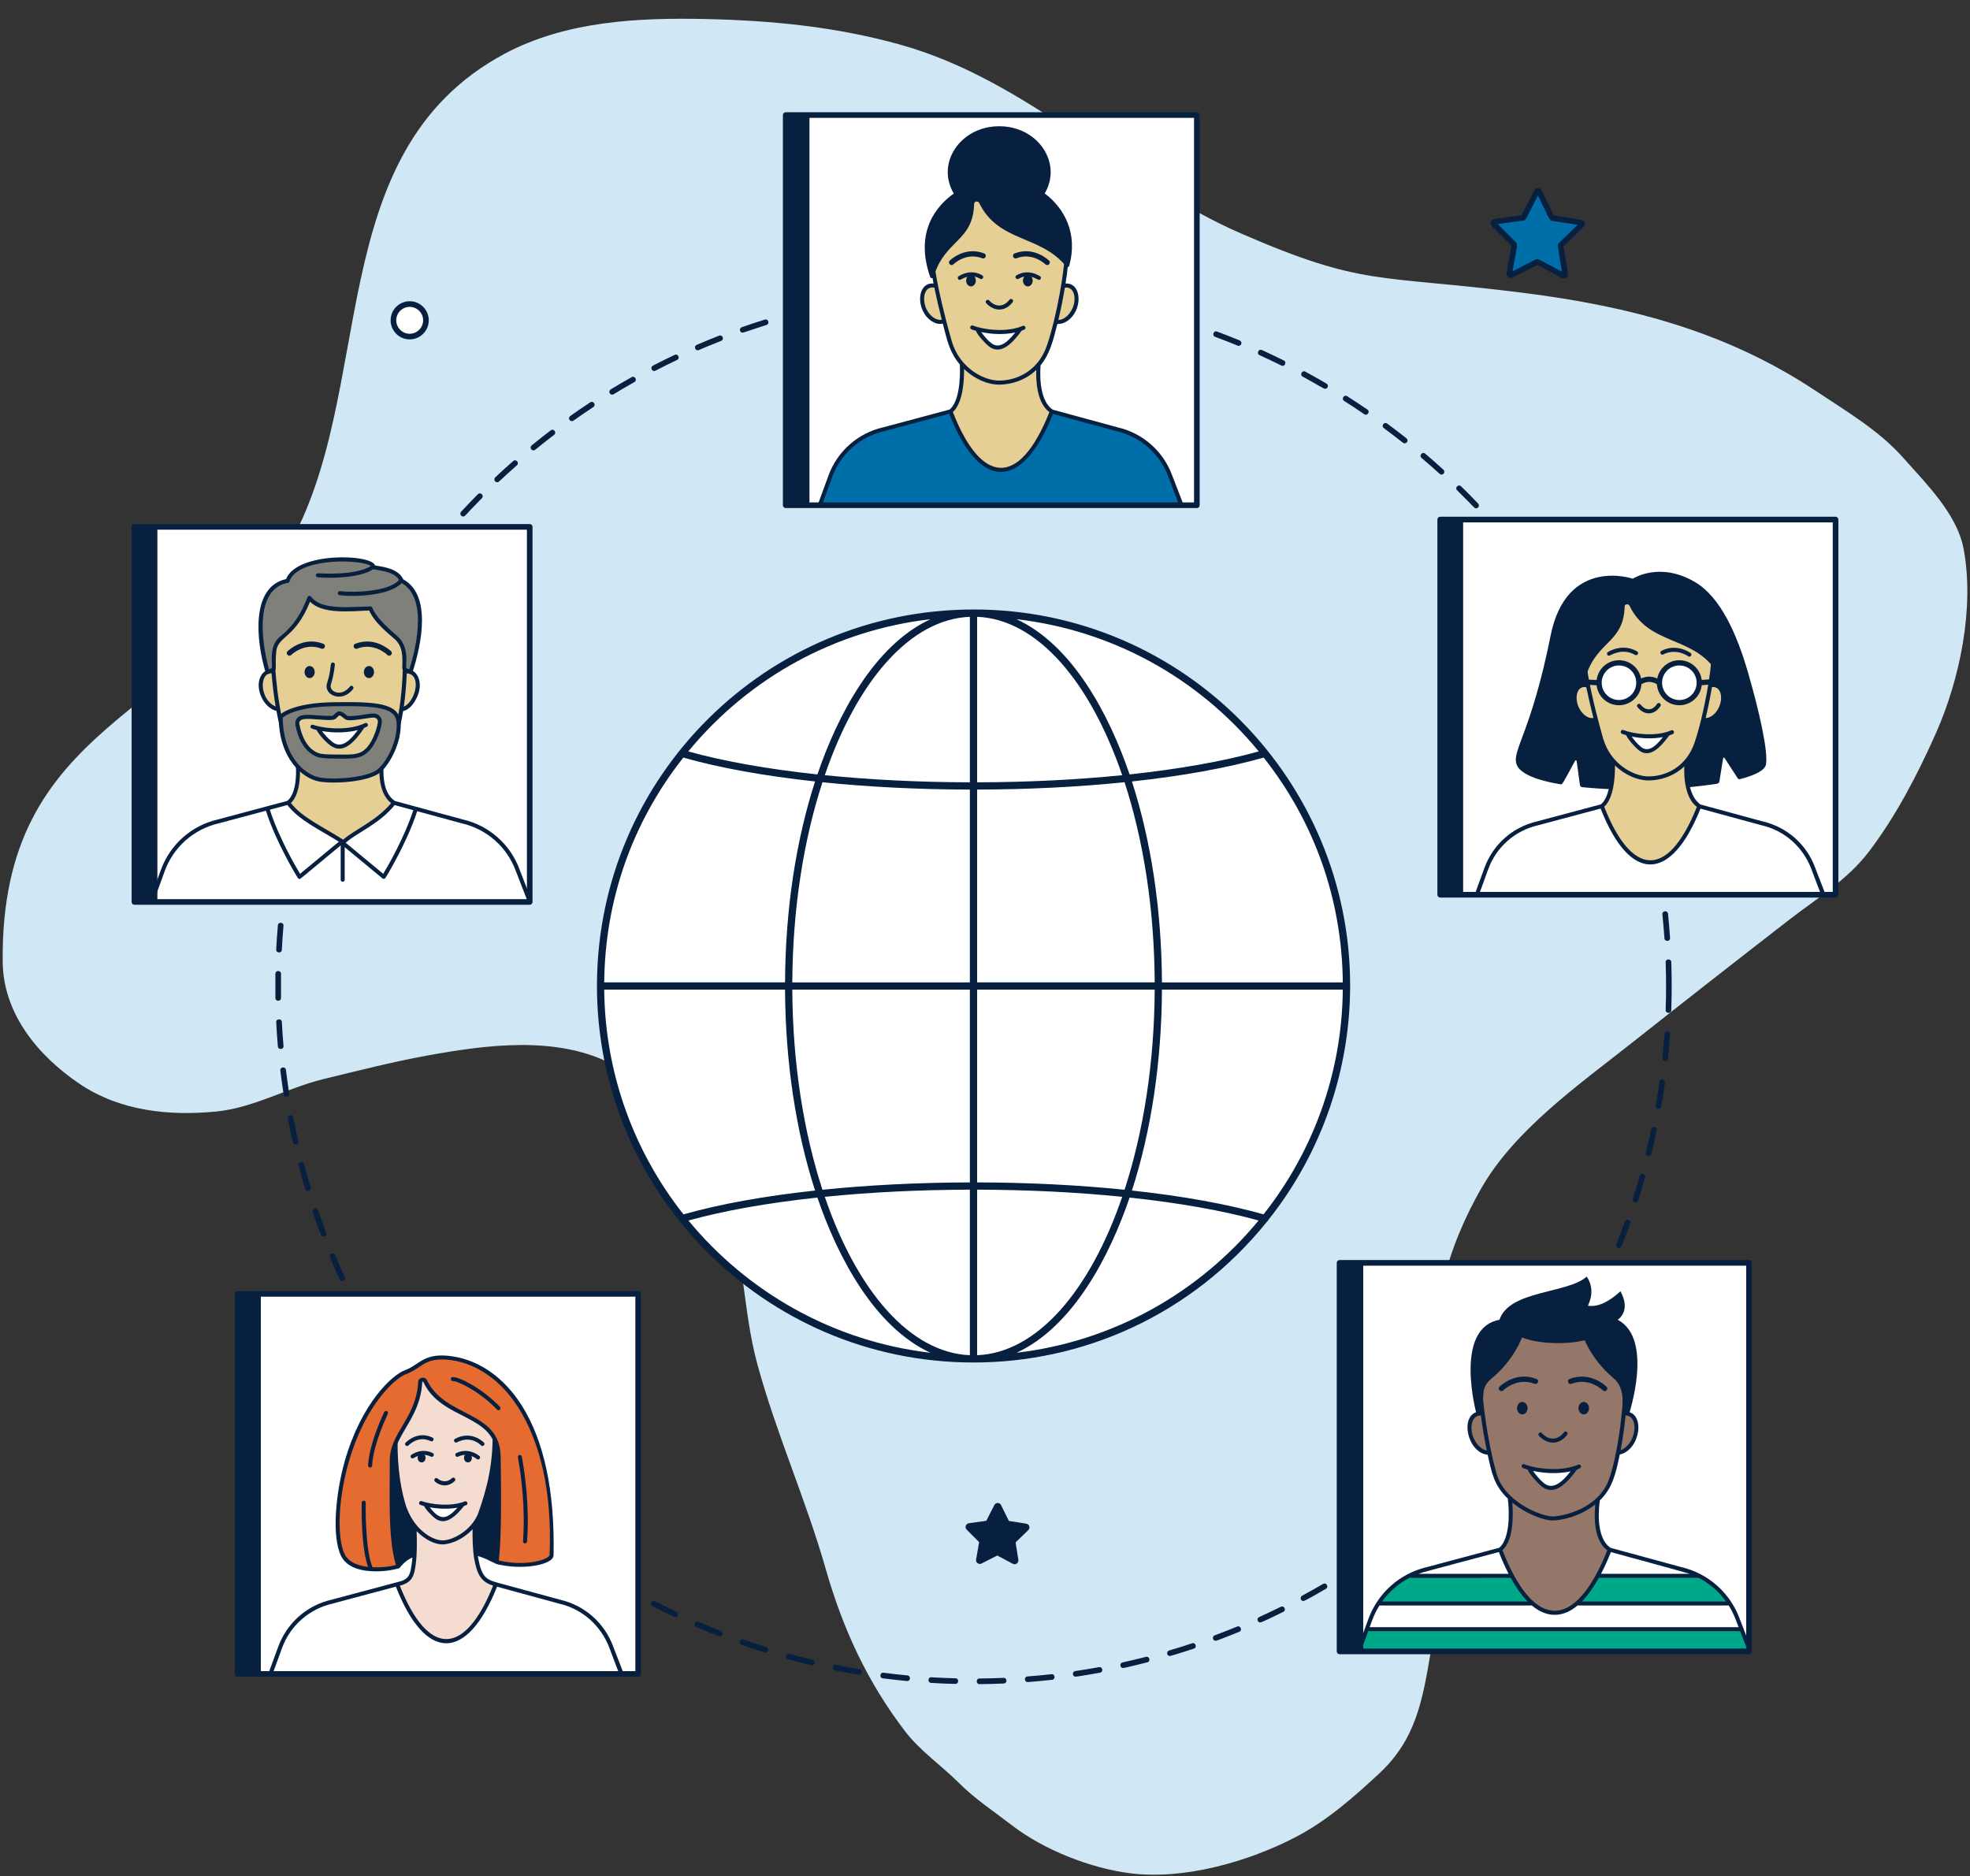 <svg width="568" height="541" viewBox="0 0 568 541" fill="none" xmlns="http://www.w3.org/2000/svg">
<rect x="0" y="0" width="568" height="541" fill="#333333" stroke="none"/>
<g clip-path="url(#clip0_4202_48850)">
<g clip-path="url(#clip1_4202_48850)">
<path d="M203.441 5.487C222.584 5.903 240.869 7.694 259.302 12.8C296.685 23.161 323.342 52.336 357.813 67.322C393.311 82.755 397.086 79.132 439.208 84.447C469.983 88.328 497.916 95.643 523.7 112.834C532.503 118.702 541.731 124.086 548.817 132.081C555.297 139.392 564.257 148.246 566.138 158.158C569.37 175.177 565.079 195.884 558.151 211.472C552.898 223.293 546.667 235.306 538.809 245.634C532.663 253.709 523.733 259.133 515.81 265.265C500.545 277.088 485.34 288.99 470.196 300.968C455.155 312.854 436.616 325.873 426.986 342.828C422.265 351.143 418.3 360.382 416.161 369.725C414.024 379.06 414.766 388.844 414.766 398.353C414.766 424.68 416.944 450.263 412.504 476.445C410.146 490.345 408.22 501.538 397.78 511.283C390.472 518.102 382.63 525.009 373.723 529.662C360.014 536.825 341.538 542.103 326.04 540.2C314.556 538.79 300.994 533.455 291.829 526.39C286.616 522.372 281.197 518.837 276.529 514.168C271.643 509.285 265.264 504.845 261.084 499.397C250.022 484.985 242.976 469.583 238.036 452.292C232.335 432.341 223.82 413.423 218.356 393.351C213.942 377.128 214.803 360.841 208.445 344.945C202.177 329.277 191.557 314.784 176.399 306.837C160.52 298.512 139.872 301.313 122.893 304.431C113.002 306.25 103.028 308.787 93.255 311.168C82.869 313.698 73.163 319.44 62.461 320.503C48.67 321.87 34.513 320.362 22.91 312.516C10.995 304.46 0.935 292.352 0.777 277.391C0.032 207.448 54.077 207.639 82.807 158.16C109.085 112.905 92.113 44.034 145.509 15.496C163.142 6.071 183.95 5.065 203.441 5.487Z" fill="#D0E8F5"/>
</g>
<path d="M282.431 485.633C281.353 485.638 281.335 484.006 282.412 484.004C284.715 483.996 287.043 483.921 289.341 483.83C290.416 483.786 290.485 485.405 289.411 485.454C287.103 485.563 284.751 485.623 282.431 485.633ZM275.445 485.573C273.125 485.545 270.763 485.415 268.455 485.276C267.378 485.211 267.489 483.589 268.553 483.657C270.846 483.802 273.177 483.892 275.482 483.952C276.541 483.978 276.52 485.586 275.448 485.573H275.445ZM296.316 485.042C295.29 485.042 295.22 483.499 296.259 483.418C298.551 483.242 300.871 483.033 303.156 482.768C304.215 482.647 304.417 484.265 303.334 484.387C301.503 484.594 296.859 485.042 296.313 485.042H296.316ZM261.56 484.747C260.838 484.693 257.479 484.343 254.539 483.965C253.472 483.828 253.682 482.214 254.749 482.351C257.023 482.647 259.338 482.911 261.635 483.123C262.656 483.216 262.583 484.747 261.56 484.747ZM310.146 483.483C309.128 483.483 309.051 482.012 310.024 481.87C312.311 481.536 314.614 481.152 316.865 480.738C317.924 480.544 318.211 482.139 317.16 482.333C316.388 482.476 310.628 483.483 310.146 483.483ZM247.75 482.945C247.302 482.945 241.97 481.924 240.747 481.681C239.696 481.471 240.006 479.875 241.066 480.085C243.324 480.533 245.622 480.953 247.883 481.334C248.859 481.497 248.74 482.947 247.75 482.947V482.945ZM323.827 480.984C322.879 480.984 322.7 479.59 323.658 479.376C325.904 478.878 328.173 478.342 330.4 477.775C331.441 477.511 331.84 479.083 330.801 479.347C330.33 479.466 324.321 480.984 323.827 480.984ZM234.104 480.212C233.863 480.212 227.999 478.684 227.147 478.448C226.111 478.161 226.538 476.602 227.577 476.881C229.789 477.482 232.045 478.068 234.29 478.604C235.225 478.826 235.062 480.209 234.104 480.209V480.212ZM337.31 477.531C336.393 477.531 336.186 476.203 337.09 475.936C339.294 475.283 341.527 474.6 343.705 473.864C344.723 473.52 345.238 475.071 344.215 475.408C343.536 475.63 337.626 477.531 337.31 477.531ZM220.69 476.516C220.17 476.516 214.332 474.462 213.79 474.271C212.778 473.913 213.322 472.38 214.337 472.74C216.5 473.504 218.722 474.245 220.934 474.934C221.819 475.211 221.617 476.516 220.69 476.516ZM350.517 473.139C349.626 473.139 349.392 471.883 350.237 471.567C352.389 470.764 354.565 469.909 356.688 469.036C357.675 468.632 358.307 470.124 357.31 470.538C356.846 470.73 350.934 473.139 350.517 473.139ZM207.52 471.88C207.165 471.88 201.317 469.401 200.75 469.153C199.76 468.723 200.408 467.241 201.395 467.661C203.521 468.57 205.681 469.477 207.818 470.313C208.647 470.637 208.414 471.88 207.523 471.88H207.52ZM363.381 467.847C362.503 467.847 362.239 466.661 363.039 466.299C365.132 465.345 367.232 464.348 369.289 463.333C370.255 462.857 370.975 464.307 370.014 464.789C369.563 465.017 363.896 467.845 363.384 467.845L363.381 467.847ZM194.71 466.332C194.368 466.332 188.354 463.271 188.095 463.136C187.142 462.642 187.883 461.199 188.844 461.691C190.892 462.743 192.98 463.797 195.062 464.783C195.844 465.154 195.572 466.332 194.707 466.332H194.71ZM375.821 461.673C374.976 461.673 374.689 460.544 375.432 460.142C377.45 459.049 379.481 457.904 381.462 456.749C382.392 456.205 383.215 457.609 382.285 458.153C381.892 458.384 376.279 461.675 375.823 461.675L375.821 461.673ZM182.335 459.914C181.882 459.914 176.448 456.589 175.906 456.26C174.987 455.7 175.831 454.315 176.748 454.879C178.704 456.084 180.724 457.257 182.736 458.397C183.459 458.806 183.171 459.917 182.335 459.917V459.914ZM387.367 453.149C389.307 451.922 391.255 450.645 393.151 449.342C394.031 448.738 394.963 450.075 394.067 450.689C392.156 451.997 390.182 453.274 388.237 454.524C387.339 455.102 386.463 453.722 387.367 453.149ZM169.993 452.509C168.038 451.253 166.108 449.901 164.22 448.56C163.342 447.935 164.288 446.615 165.161 447.236C167.033 448.573 168.963 449.886 170.887 451.157C171.773 451.743 170.913 453.1 169.993 452.509ZM398.797 445.338C400.643 443.975 402.498 442.566 404.308 441.142C405.16 440.474 406.16 441.756 405.318 442.419C403.495 443.856 401.635 445.289 399.765 446.648C398.906 447.272 397.919 445.985 398.797 445.338ZM158.587 444.403C156.759 442.973 154.899 441.53 153.104 440.062C152.273 439.381 153.309 438.125 154.138 438.808C155.906 440.272 157.748 441.712 159.574 443.113C160.434 443.773 159.419 445.05 158.587 444.4V444.403ZM409.664 436.749C411.415 435.263 413.171 433.729 414.875 432.178C415.673 431.453 416.766 432.657 415.966 433.38C414.243 434.934 412.48 436.49 410.716 437.987C409.913 438.668 408.838 437.451 409.667 436.752L409.664 436.749ZM147.776 435.537C146.033 434.001 144.293 432.424 142.607 430.831C141.822 430.09 142.944 428.915 143.721 429.647C145.391 431.227 147.113 432.792 148.849 434.317C149.652 435.024 148.587 436.252 147.776 435.535V435.537ZM419.926 427.438C421.584 425.835 423.22 424.17 424.811 422.517C425.559 421.74 426.725 422.869 425.984 423.644C424.381 425.312 422.718 426.969 421.058 428.604C420.296 429.355 419.154 428.184 419.926 427.438ZM137.606 425.946C135.982 424.286 134.34 422.603 132.778 420.898C132.053 420.109 133.239 419.003 133.972 419.795C135.536 421.481 137.145 423.162 138.763 424.802C139.527 425.576 138.346 426.705 137.603 425.944L137.606 425.946ZM429.524 417.423C431.058 415.711 432.578 413.937 434.062 412.178C434.761 411.349 435.989 412.398 435.311 413.217C433.826 414.998 432.291 416.783 430.739 418.508C430.027 419.298 428.807 418.226 429.527 417.423H429.524ZM128.126 415.682C126.606 413.934 125.106 412.121 123.658 410.316C122.985 409.477 124.246 408.459 124.922 409.295C126.368 411.082 127.859 412.875 129.354 414.62C130.056 415.439 128.813 416.475 128.124 415.682H128.126ZM439.04 408.094C438.416 408.094 437.976 407.34 438.408 406.783C439.815 404.965 441.226 403.1 442.568 401.23C443.189 400.365 444.518 401.31 443.878 402.188C439.605 408.062 439.543 408.094 439.04 408.094ZM119.382 404.799C118.007 402.939 116.621 401.038 115.298 399.137C114.684 398.257 116.018 397.327 116.632 398.21C117.947 400.098 119.31 401.984 120.682 403.825C121.335 404.701 120.004 405.641 119.382 404.799ZM446.549 395.535C447.833 393.621 449.105 391.66 450.32 389.71C450.889 388.795 452.27 389.655 451.7 390.567C450.478 392.535 449.195 394.514 447.9 396.439C447.313 397.311 445.942 396.439 446.549 395.535ZM111.41 393.341C110.141 391.393 108.916 389.391 107.725 387.412C107.17 386.493 108.564 385.656 109.118 386.576C110.297 388.534 111.519 390.515 112.767 392.453C113.355 393.364 111.98 394.214 111.41 393.341ZM453.876 383.75C455.018 381.751 456.152 379.712 457.235 377.669C457.737 376.721 459.17 377.482 458.667 378.428C457.579 380.482 456.442 382.548 455.285 384.556C454.756 385.472 453.345 384.677 453.876 383.75ZM104.252 381.365C103.125 379.347 102.042 377.267 100.991 375.198C100.506 374.245 101.952 373.504 102.441 374.468C103.48 376.516 104.575 378.573 105.673 380.583C106.184 381.518 104.77 382.295 104.252 381.365ZM460.382 371.484C461.397 369.409 462.384 367.285 463.306 365.182C463.736 364.206 465.233 364.853 464.792 365.843C463.847 367.959 462.855 370.093 461.84 372.196C461.369 373.173 459.921 372.429 460.384 371.484H460.382ZM97.953 368.925C96.971 366.827 96.028 364.677 95.132 362.554C94.715 361.564 96.212 360.932 96.629 361.927C97.517 364.04 98.455 366.167 99.426 368.246C99.88 369.215 98.414 369.909 97.953 368.925ZM466.018 358.777C466.87 356.63 467.717 354.452 468.496 352.284C468.859 351.279 470.389 351.823 470.022 352.836C469.234 355.017 468.387 357.221 467.52 359.381C467.118 360.381 465.624 359.772 466.018 358.777ZM92.534 356.086C91.713 353.913 90.905 351.707 90.157 349.513C89.81 348.495 91.346 347.967 91.695 348.985C92.439 351.16 93.226 353.356 94.052 355.506C94.438 356.509 92.918 357.091 92.537 356.086H92.534ZM470.752 345.706C471.464 343.514 472.14 341.279 472.765 339.075C473.057 338.047 474.619 338.485 474.326 339.521C473.694 341.748 473.008 343.999 472.296 346.211C471.962 347.249 470.426 346.708 470.752 345.706ZM88.01 342.862C87.339 340.64 86.691 338.376 86.096 336.138C85.819 335.097 87.385 334.688 87.663 335.721C88.258 337.943 88.898 340.181 89.561 342.388C89.872 343.426 88.32 343.885 88.012 342.864L88.01 342.862ZM474.541 332.367C475.095 330.135 475.614 327.858 476.085 325.607C476.305 324.558 477.895 324.887 477.675 325.944C477.199 328.213 476.678 330.505 476.121 332.756C475.867 333.781 474.28 333.426 474.544 332.367H474.541ZM84.422 329.35C83.92 327.084 83.425 324.784 82.982 322.51C82.778 321.455 84.373 321.147 84.578 322.201C85.018 324.457 85.492 326.736 86.005 328.985C86.246 330.036 84.653 330.399 84.42 329.35H84.422ZM477.395 318.801C477.787 316.537 478.144 314.235 478.463 311.955C478.61 310.896 480.221 311.111 480.071 312.181C479.747 314.478 479.392 316.804 478.991 319.086C478.804 320.15 477.214 319.855 477.395 318.801ZM81.788 315.628C81.426 313.336 81.105 311.01 80.83 308.707C80.703 307.635 82.317 307.446 82.444 308.511C82.716 310.792 83.039 313.105 83.394 315.374C83.56 316.436 81.954 316.69 81.786 315.631L81.788 315.628ZM479.299 305.074C479.537 302.795 479.737 300.466 479.89 298.169C479.962 297.089 481.578 297.216 481.508 298.28C481.356 300.601 481.141 302.945 480.91 305.242C480.799 306.338 479.19 306.105 479.297 305.074H479.299ZM80.118 301.756C79.924 299.453 79.76 297.102 79.641 294.781C79.587 293.704 81.211 293.631 81.265 294.701C81.382 297.003 81.537 299.332 81.742 301.616C81.84 302.712 80.206 302.797 80.118 301.756ZM480.25 291.243C480.397 287.28 480.413 282.03 480.25 277.488C480.211 276.397 481.837 276.374 481.874 277.431C482.024 281.598 482.034 286.806 481.868 291.292C481.827 292.393 480.211 292.277 480.25 291.246V291.243ZM79.398 287.796C79.382 286.635 79.382 281.966 79.398 280.792C79.413 279.712 81.037 279.751 81.022 280.816C81.006 281.976 81.006 286.612 81.022 287.76C81.037 288.845 79.411 288.842 79.398 287.793V287.796ZM79.636 273.807C79.755 271.492 79.911 269.143 80.118 266.827C80.214 265.75 81.83 265.91 81.737 266.967C81.535 269.264 81.382 271.59 81.26 273.888C81.203 274.978 79.582 274.851 79.636 273.807ZM479.895 270.57C479.724 268.272 479.543 265.947 479.309 263.665C479.201 262.595 480.817 262.427 480.928 263.496C481.166 265.794 481.366 268.138 481.521 270.453C481.594 271.549 479.975 271.613 479.897 270.57H479.895ZM80.835 259.87C81.11 257.56 81.439 255.234 81.799 252.942C81.967 251.875 83.57 252.132 83.405 253.191C83.05 255.465 82.734 257.775 82.454 260.059C82.325 261.114 80.706 260.948 80.835 259.868V259.87ZM478.483 256.791C478.18 254.509 477.807 252.209 477.416 249.946C477.232 248.886 478.835 248.609 479.017 249.668C479.408 251.95 479.765 254.271 480.089 256.573C480.239 257.638 478.623 257.861 478.483 256.794V256.791ZM82.993 246.053C83.436 243.779 83.917 241.476 84.433 239.207C84.671 238.164 86.261 238.518 86.018 239.573C85.495 241.821 85.023 244.105 84.591 246.361C84.386 247.425 82.791 247.104 82.995 246.053H82.993ZM476.906 243.797C475.909 243.797 476.305 243.318 474.572 236.395C474.311 235.348 475.893 234.973 476.144 236.006C476.694 238.259 477.224 240.549 477.698 242.818C477.805 243.318 477.426 243.799 476.903 243.799L476.906 243.797ZM86.904 233.452C86.386 233.452 85.974 232.955 86.114 232.427C86.715 230.189 87.362 227.925 88.028 225.703C88.333 224.683 89.9 225.141 89.582 226.18C87.476 233.051 87.854 233.455 86.901 233.455L86.904 233.452ZM473.575 230.28C472.645 230.28 473.005 229.933 470.786 223.056C470.457 222.036 471.995 221.538 472.329 222.556C473.049 224.76 473.72 227.011 474.355 229.246C474.5 229.756 474.116 230.28 473.578 230.28H473.575ZM90.183 219.042C90.931 216.856 91.726 214.641 92.56 212.468C92.946 211.463 94.459 212.041 94.081 213.048C93.267 215.211 92.464 217.402 91.719 219.57C91.364 220.601 89.838 220.044 90.18 219.042H90.183ZM469.312 217.034C468.424 217.034 468.771 216.708 466.08 210.026C465.681 209.034 467.186 208.42 467.59 209.422C468.455 211.575 469.296 213.771 470.079 215.949C470.265 216.467 469.895 217.034 469.312 217.034ZM95.927 207.12C95.363 207.12 94.943 206.537 95.179 205.988C96.096 203.859 97.031 201.699 98.015 199.593C98.473 198.617 99.942 199.308 99.489 200.277C96.479 206.713 96.79 207.117 95.925 207.117L95.927 207.12ZM464.137 204.126C463.308 204.126 463.653 203.875 460.483 197.348C460.014 196.384 461.475 195.669 461.946 196.641C462.956 198.723 463.948 200.857 464.881 202.981C465.119 203.525 464.723 204.123 464.137 204.123V204.126ZM101.794 194.483C101.193 194.483 100.796 193.851 101.074 193.305C102.123 191.238 103.231 189.166 104.345 187.125C104.858 186.188 106.287 186.965 105.767 187.907C102.221 194.323 102.571 194.481 101.794 194.481V194.483ZM458.069 191.593C457.31 191.593 457.678 191.523 454.003 185.089C453.469 184.157 454.881 183.349 455.412 184.284C456.561 186.299 457.701 188.358 458.784 190.404C459.066 190.94 458.683 191.593 458.069 191.593ZM108.53 182.292C107.893 182.292 107.505 181.601 107.828 181.062C109.022 179.081 110.26 177.076 111.524 175.126C112.11 174.222 113.477 175.102 112.894 176.006C108.846 182.271 109.253 182.29 108.53 182.29V182.292ZM451.135 179.518C450.415 179.518 450.853 179.503 446.691 173.31C446.093 172.419 447.44 171.515 448.038 172.406C449.333 174.333 450.602 176.312 451.827 178.278C452.166 178.824 451.77 179.518 451.135 179.518ZM116.085 170.601C115.43 170.601 115.047 169.863 115.417 169.324C116.733 167.423 118.126 165.522 119.514 163.662C120.152 162.808 121.462 163.771 120.815 164.636C116.331 170.642 116.759 170.601 116.085 170.601ZM443.384 167.962C442.715 167.962 442.992 167.791 438.574 162.067C437.919 161.217 439.201 160.225 439.856 161.075C441.275 162.911 442.692 164.792 444.044 166.674C444.427 167.208 444.054 167.962 443.384 167.962ZM124.433 159.466C123.77 159.466 123.371 158.682 123.806 158.143C125.264 156.343 126.759 154.527 128.284 152.777C128.994 151.961 130.206 153.036 129.509 153.838C124.894 159.132 125.145 159.466 124.433 159.466ZM434.86 156.949C434.163 156.949 434.469 156.737 429.708 151.414C428.991 150.611 430.2 149.529 430.92 150.329C432.48 152.059 434.008 153.849 435.481 155.62C435.911 156.138 435.551 156.949 434.86 156.949ZM133.537 148.936C132.868 148.936 132.451 148.104 132.946 147.565C134.516 145.859 136.153 144.17 137.784 142.518C138.533 141.761 139.698 142.896 138.932 143.667C133.858 148.765 134.184 148.936 133.537 148.936ZM425.593 146.573C425.005 146.573 425.344 146.496 420.128 141.391C419.359 140.64 420.498 139.479 421.265 140.231C422.923 141.852 424.583 143.517 426.178 145.198C426.668 145.714 426.308 146.573 425.593 146.573ZM143.353 139.055C142.622 139.055 142.252 138.151 142.791 137.646C144.477 136.053 146.22 134.478 147.966 132.945C148.771 132.238 149.854 133.455 149.038 134.17C143.648 138.907 143.946 139.055 143.353 139.055ZM415.624 136.851C415.044 136.851 415.425 136.765 409.874 132.051C409.056 131.357 410.105 130.122 410.923 130.816C412.695 132.318 414.458 133.872 416.173 135.434C416.725 135.936 416.359 136.851 415.621 136.851H415.624ZM153.806 129.876C153.065 129.876 152.692 128.923 153.296 128.431C155.088 126.965 156.932 125.504 158.779 124.103C159.636 123.45 160.615 124.74 159.766 125.39C153.959 129.839 154.342 129.876 153.806 129.876ZM405.01 127.84C404.453 127.84 404.673 127.654 398.994 123.453C398.123 122.81 399.092 121.507 399.957 122.142C401.835 123.52 403.697 124.955 405.515 126.39C406.121 126.869 405.779 127.84 405.01 127.84ZM164.876 121.445C164.114 121.445 163.746 120.435 164.407 119.966C166.295 118.622 168.237 117.291 170.175 116.027C171.076 115.439 171.967 116.791 171.068 117.384C165.298 121.191 165.407 121.445 164.878 121.445H164.876ZM393.342 119.438C391.457 118.122 389.496 116.848 387.551 115.62C386.644 115.048 387.517 113.673 388.421 114.25C390.377 115.501 392.345 116.788 394.259 118.096C395.147 118.705 394.215 120.044 393.342 119.435V119.438ZM176.502 113.8C175.699 113.8 175.365 112.725 176.077 112.292C178.046 111.096 180.076 109.904 182.107 108.759C183.042 108.231 183.842 109.645 182.907 110.176C176.678 113.701 176.971 113.802 176.502 113.802V113.8ZM382.05 112.124C381.672 112.124 379.755 110.86 375.593 108.601C374.65 108.091 375.422 106.659 376.37 107.174C378.406 108.278 380.452 109.435 382.462 110.609C383.174 111.026 382.881 112.124 382.05 112.124ZM188.256 105.434C190.315 104.364 192.42 103.32 194.516 102.331C195.482 101.875 196.194 103.333 195.212 103.8C193.135 104.784 191.045 105.817 189.004 106.882C188.046 107.382 187.305 105.931 188.256 105.436V105.434ZM369.436 105.398C367.385 104.375 365.274 103.375 363.171 102.417C362.187 101.968 362.871 100.495 363.839 100.938C365.956 101.904 368.085 102.916 370.159 103.942C371.102 104.408 370.421 105.887 369.439 105.398H369.436ZM201.19 101.013C200.33 101.013 200.053 99.808 200.871 99.451C202.988 98.531 205.163 97.638 207.328 96.794C208.333 96.403 208.913 97.915 207.919 98.301C201.625 100.756 201.615 101.01 201.187 101.01L201.19 101.013ZM357.126 99.731C356.766 99.731 357.147 99.671 350.348 97.125C349.343 96.75 349.913 95.222 350.915 95.605C353.086 96.431 355.282 97.281 357.432 98.164C358.248 98.501 358.007 99.731 357.124 99.731H357.126ZM214.148 95.936C213.234 95.936 213.021 94.662 213.881 94.359C216.062 93.59 218.289 92.849 220.506 92.16C221.532 91.842 222.014 93.39 220.988 93.709C217.476 94.802 214.391 95.936 214.148 95.936ZM344.054 94.864C343.676 94.864 344.075 94.792 337.173 92.746C336.137 92.437 336.606 90.881 337.631 91.184C339.864 91.844 342.109 92.551 344.308 93.279C345.176 93.567 344.974 94.864 344.052 94.864H344.054ZM227.411 91.79C226.468 91.79 226.287 90.44 227.196 90.194C229.431 89.588 231.705 89 233.956 88.459C235 88.208 235.383 89.793 234.334 90.044C230.302 91.01 227.696 91.79 227.411 91.79ZM330.687 90.933C330.359 90.933 329.447 90.573 323.726 89.296C322.669 89.06 323.026 87.475 324.073 87.705C326.341 88.208 328.631 88.754 330.884 89.329C331.804 89.565 331.635 90.93 330.687 90.93V90.933ZM240.936 88.576C239.949 88.576 239.82 87.159 240.773 86.97C243.037 86.519 245.344 86.094 247.637 85.711C248.691 85.535 248.968 87.133 247.903 87.312C241.26 88.43 241.226 88.576 240.936 88.576ZM317.064 87.938C316.769 87.938 315.513 87.586 310.066 86.791C309.007 86.636 309.237 85.022 310.304 85.183C312.599 85.532 314.927 85.908 317.214 86.325C318.18 86.501 318.046 87.938 317.064 87.938ZM254.65 86.309C253.64 86.309 253.539 84.82 254.547 84.691C256.839 84.393 259.178 84.141 261.493 83.914C262.563 83.807 262.721 85.426 261.648 85.532C255.769 86.12 254.909 86.309 254.65 86.309ZM303.254 85.897C302.666 85.897 301.804 85.672 296.269 85.242C295.197 85.159 295.318 83.548 296.391 83.624C298.711 83.789 301.05 84.017 303.347 84.279C304.358 84.393 304.267 85.897 303.254 85.897ZM268.512 84.991C267.468 84.991 267.419 83.432 268.46 83.372C270.776 83.243 273.125 83.106 275.44 83.077C276.531 83.064 276.544 84.675 275.487 84.696C271.591 84.771 268.869 84.991 268.512 84.991ZM289.382 84.823C288.742 84.823 286.181 84.662 282.42 84.644C281.351 84.639 281.356 83.015 282.425 83.02C284.751 83.028 287.108 83.106 289.416 83.199C290.46 83.24 290.441 84.823 289.382 84.823Z" fill="#082040"/>
<path d="M118.124 87.685C120.714 87.685 122.812 89.782 122.812 92.373C122.812 94.963 120.714 97.06 118.124 97.06C115.534 97.06 113.436 94.963 113.436 92.373C113.436 89.782 115.534 87.685 118.124 87.685Z" fill="white"/>
<path d="M118.124 97.866C115.088 97.866 112.623 95.4 112.623 92.365C112.623 89.329 115.088 86.864 118.124 86.864C121.159 86.864 123.625 89.329 123.625 92.365C123.625 95.4 121.159 97.866 118.124 97.866ZM118.124 88.49C115.99 88.49 114.249 90.231 114.249 92.365C114.249 94.499 115.99 96.24 118.124 96.24C120.258 96.24 121.998 94.499 121.998 92.365C121.998 90.231 120.258 88.49 118.124 88.49Z" fill="#082040"/>
<path d="M443.809 55.325C447.668 63.287 447.391 62.836 447.701 62.89L455.767 64.167C456.108 64.219 456.241 64.649 455.992 64.887C449.61 71.015 449.947 70.622 449.999 70.932L451.276 78.998C451.327 79.34 450.967 79.601 450.662 79.438C442.855 75.299 443.34 75.457 443.06 75.602L435.785 79.308C435.477 79.464 435.116 79.205 435.176 78.863C436.614 70.541 436.738 70.712 436.476 70.451L430.703 64.678C430.46 64.434 430.6 64.009 430.941 63.958C439.696 62.673 439.201 62.875 439.349 62.595L443.055 55.32C443.21 55.012 443.658 55.014 443.809 55.325Z" fill="#006EA8"/>
<path d="M455.893 63.362L448.032 62.114L444.539 54.96C444.114 54.09 442.819 53.989 442.329 54.942L438.714 62.039L430.83 63.147C429.83 63.284 429.405 64.52 430.128 65.243L435.756 70.871L434.375 78.71C434.202 79.71 435.246 80.492 436.152 80.026L443.249 76.41C450.905 80.479 450.431 80.29 450.861 80.29C451.57 80.29 452.213 79.638 452.086 78.858L450.837 70.997L456.564 65.468C457.289 64.769 456.908 63.525 455.898 63.362H455.893ZM449.558 69.964C448.926 70.58 449.092 70.422 450.348 78.343C443.259 74.574 443.681 74.735 443.251 74.735C442.808 74.735 443.36 74.52 436.111 78.216C437.507 70.303 437.66 70.464 437.051 69.855L431.829 64.634L439.141 63.608C439.998 63.494 439.796 63.484 443.422 56.367C446.958 63.613 446.73 63.546 447.577 63.683L454.87 64.838L449.561 69.967L449.558 69.964Z" fill="#082040"/>
<path d="M295.899 439.373L290.874 438.578L288.639 434.006C288.253 433.206 287.108 433.185 286.689 433.996L284.378 438.534L279.336 439.241C278.442 439.368 278.082 440.458 278.717 441.093L282.314 444.69L281.431 449.702C281.268 450.58 282.203 451.266 282.998 450.857L287.536 448.547C292.379 451.121 292.164 451.064 292.542 451.064C293.132 451.064 293.726 450.507 293.614 449.787L292.819 444.763L296.481 441.23C297.126 440.624 296.79 439.513 295.896 439.373H295.899Z" fill="#082040"/>
<path d="M388.219 284.325C388.219 343.709 340.074 391.849 280.685 391.849C221.296 391.849 173.161 343.709 173.161 284.325C173.161 224.942 221.307 176.796 280.69 176.796C340.074 176.796 388.219 224.944 388.219 284.325Z" fill="white"/>
<path d="M280.729 175.753C220.978 175.729 172.493 223.955 172.12 283.631C171.747 343.393 220.053 392.8 280.522 392.89C311.998 392.937 343.49 379.396 365.316 352.263C365.505 352.144 365.652 351.963 365.735 351.738C381.249 332.209 389.234 308.358 389.278 284.361C389.382 225.139 341.379 175.773 280.731 175.75L280.729 175.753ZM387.165 283.281H335.018C334.919 262.409 331.905 242.463 326.359 225.343C340.889 223.769 353.886 221.435 364.352 218.457C379.066 237.107 386.94 259.487 387.162 283.281H387.165ZM281.729 177.863C299.027 178.557 314.293 196.475 323.557 223.533C310.548 224.846 296.372 225.558 281.729 225.589V177.863ZM279.638 225.589C264.995 225.558 250.817 224.846 237.81 223.535C247.074 196.478 262.34 178.557 279.638 177.863V225.589ZM279.638 227.684V283.281H228.439C228.54 261.976 231.729 242.147 237.131 225.569C250.343 226.921 264.754 227.653 279.638 227.684ZM279.638 285.369V340.961C264.754 340.994 250.34 341.727 237.129 343.079C231.726 326.501 228.54 306.674 228.439 285.369H279.638ZM279.638 343.053V390.787C262.337 390.093 247.072 372.173 237.807 345.112C250.817 343.799 264.995 343.087 279.638 343.053ZM281.729 343.053C296.375 343.084 310.55 343.797 323.56 345.11C314.295 372.17 299.027 390.093 281.729 390.787V343.053ZM281.729 340.958V285.366H332.928C332.827 306.669 329.641 326.493 324.238 343.074C311.027 341.722 296.613 340.989 281.726 340.958H281.729ZM281.729 283.279V227.682C296.616 227.648 311.027 226.915 324.238 225.563C329.641 242.144 332.829 261.971 332.928 283.279H281.729ZM362.928 216.682C352.607 219.544 339.879 221.79 325.686 223.308C319.903 206.315 309.32 186.027 293.073 178.55C320.335 181.699 345.248 195.193 362.93 216.68L362.928 216.682ZM268.297 178.552C252.052 186.03 241.462 206.315 235.681 223.313C221.49 221.795 208.766 219.552 198.445 216.688C216.132 195.196 241.04 181.704 268.299 178.555L268.297 178.552ZM197.017 218.457C207.486 221.435 220.48 223.766 235.005 225.341C229.46 242.458 226.445 262.406 226.349 283.279H174.21C174.433 259.484 182.306 237.107 197.017 218.457ZM174.21 285.369H226.349C226.448 306.242 229.462 326.185 235.005 343.302C220.501 344.874 207.523 347.203 197.064 350.176C182.954 332.297 174.446 309.806 174.21 285.371V285.369ZM198.491 351.945C208.802 349.088 221.511 346.85 235.678 345.333C241.454 362.32 252.037 382.595 268.266 390.083C240.27 386.817 215.554 372.647 198.491 351.945ZM293.099 390.083C309.328 382.592 319.913 362.318 325.689 345.33C339.856 346.845 352.565 349.085 362.879 351.942C345.816 372.644 321.097 386.814 293.099 390.08V390.083ZM364.308 350.171C353.847 347.2 340.866 344.872 326.362 343.299C331.905 326.182 334.919 306.239 335.018 285.369H387.162C386.927 309.803 378.419 332.295 364.308 350.171Z" fill="#082040"/>
<path d="M152.734 151.925H44.565V260.091H152.734V151.925Z" fill="white"/>
<path d="M153.544 151.925C153.544 151.479 153.179 151.111 152.734 151.111H38.764C38.315 151.111 37.95 151.477 37.95 151.925V260.091C37.95 260.539 38.315 260.904 38.764 260.904H152.731C153.177 260.904 153.542 260.539 153.542 260.091V151.925H153.544ZM151.921 259.28H45.378V152.735H151.921V259.28Z" fill="#082040"/>
<path d="M118.46 193.797C117.875 193.538 117.284 193.499 116.712 193.639C116.893 189.155 116.813 185.377 116.712 183.747C116.01 172.313 109.755 165.928 98.152 165.928C86.549 165.928 78.989 173.633 78.522 184.838C78.455 186.459 78.528 189.717 78.833 193.623C78.279 193.499 77.714 193.551 77.15 193.799C73.228 195.514 75.562 203.911 80.201 204.496C81.172 209.831 82.027 213.626 85.666 217.262C85.956 219.945 86.616 228.782 83.089 231.468C86.168 236.335 93.798 238.482 99.009 242.851C102.734 239.432 110.364 236.218 113.601 231.468C109.455 228.819 109.833 221.059 110.146 218.073C113.806 214.506 114.933 209.59 115.717 204.517C119.53 204.284 122.617 195.617 118.458 193.797H118.46Z" fill="#E6CF95"/>
<path d="M91.794 210.095C96.347 210.727 100.729 210.994 104.267 209.58C104.267 209.58 100.411 216.516 96.787 215.105C93.671 213.89 91.791 210.098 91.791 210.098L91.794 210.095Z" fill="white"/>
<path d="M94.306 196.97C95.782 192.424 94.922 190.945 96.028 191.046C96.347 191.075 96.582 191.36 96.551 191.678C96.303 194.159 95.803 196.128 95.409 197.335C94.718 199.448 98.416 201.173 100.874 197.98C101.343 197.371 102.26 198.07 101.796 198.682C98.639 202.846 93.179 200.435 94.306 196.97Z" fill="#082040"/>
<path d="M105.249 208.523C100.566 210.769 93.544 210.142 90.278 209.005C89.556 208.757 89.175 209.85 89.9 210.101C90.268 210.228 90.721 210.36 91.239 210.484C91.825 211.556 93.366 213.52 95.207 214.929C98.945 217.775 102.405 213.771 105.01 209.891C105.259 209.79 105.502 209.684 105.743 209.567C106.435 209.236 105.938 208.189 105.243 208.523H105.249ZM95.919 214.007C94.498 212.919 93.438 211.631 92.84 210.808C96.132 211.362 99.942 211.383 103.169 210.513C101.159 213.281 98.572 216.037 95.919 214.007Z" fill="#082040"/>
<path d="M89.276 192.051C90.084 192.051 90.74 192.831 90.74 193.792C90.74 194.753 90.084 195.532 89.276 195.532C88.468 195.532 87.813 194.753 87.813 193.792C87.813 192.831 88.468 192.051 89.276 192.051Z" fill="#082040"/>
<path d="M106.38 192.051C107.188 192.051 107.844 192.831 107.844 193.792C107.844 194.753 107.188 195.532 106.38 195.532C105.572 195.532 104.917 194.753 104.917 193.792C104.917 192.831 105.572 192.051 106.38 192.051Z" fill="#082040"/>
<path d="M82.91 187.791C83.097 187.609 87.463 183.396 93.216 185.633C94.146 185.996 93.599 187.4 92.669 187.037C87.834 185.159 84.122 188.713 83.967 188.866C83.262 189.557 82.203 188.482 82.91 187.793V187.791Z" fill="#082040"/>
<path d="M111.687 188.866C111.527 188.708 107.813 185.165 102.985 187.037C102.055 187.397 101.511 185.993 102.439 185.633C108.194 183.401 112.563 187.612 112.749 187.791C113.456 188.48 112.402 189.565 111.687 188.863V188.866Z" fill="#082040"/>
<path d="M153.081 259.192L149.833 250.798C147.157 243.463 141.014 238.039 133.43 236.294L113.902 230.982C109.514 228.171 110.636 220.386 110.815 218.107C114.334 214.579 115.427 209.995 116.23 205.043C118.144 204.641 119.527 202.655 120.312 200.873C122.177 196.623 120.216 192.95 117.326 192.984C117.473 188.733 117.388 185.221 117.295 183.717C116.559 171.702 109.939 165.354 98.155 165.354C86.37 165.354 78.44 172.994 77.945 184.82C77.888 186.219 77.937 189.246 78.207 192.986C75.298 193.03 73.503 196.768 75.306 200.873C76.349 203.25 78.129 204.631 79.706 205.004C80.651 210.026 81.491 213.673 84.855 217.27C85.29 218.829 86.38 228.086 82.822 230.948L62.827 236.294C55.22 238.044 49.082 243.471 46.401 250.805L43.327 259.213C43.187 259.593 43.474 259.987 43.868 259.99C44.446 259.987 44.226 260.122 47.486 251.199C50.03 244.237 55.86 239.086 63.099 237.412L76.668 233.789C79.729 243.294 85.803 253.066 85.865 253.165C85.953 253.307 86.103 253.403 86.264 253.432C86.619 253.504 85.707 254.146 98.227 243.786V253.68C98.227 254.444 99.388 254.45 99.388 253.675V244.286L110.273 253.297C110.561 253.535 110.96 253.442 111.138 253.157C111.195 253.059 117.214 243.382 120.289 233.921L133.143 237.418C140.366 239.083 146.199 244.235 148.745 251.209L152.001 259.617C152.273 260.337 153.353 259.904 153.081 259.194V259.192ZM117.279 194.149C117.616 194.134 117.932 194.198 118.23 194.33C121.48 195.768 119.403 202.53 116.427 203.766C116.888 200.544 117.147 197.195 117.282 194.149H117.279ZM78.294 194.149C78.535 197.112 78.911 200.438 79.476 203.717C74.93 201.888 74.588 193.994 78.294 194.149ZM82.117 210.272C79.587 201.453 78.95 188.7 79.105 184.872C79.569 173.719 87.049 166.514 98.152 166.514C109.255 166.514 115.44 172.484 116.132 183.787C116.342 187.192 116.52 202.846 113.451 211.707C110.579 220.01 102.2 222.225 97.699 222.225C92.604 222.225 84.355 218.07 82.115 210.272H82.117ZM86.292 218.648C89.89 221.761 94.412 223.377 97.704 223.377C100.815 223.377 105.663 222.38 109.535 219.257C109.224 222.103 108.983 228.619 112.76 231.593C108.515 236.724 102.094 239.308 98.939 242.129C93.094 238.371 87.246 235.856 83.876 231.564C87.01 228.552 86.596 221.443 86.292 218.648ZM86.51 251.981C85.186 249.782 80.398 241.538 77.795 233.489L82.861 232.137C86.246 236.553 92.071 239.176 97.709 242.712L86.51 251.981ZM110.496 251.976L99.675 243.02C102.863 240.14 109.354 237.638 113.79 232.155L119.167 233.618C116.557 241.619 111.812 249.785 110.496 251.976Z" fill="#082040"/>
<path d="M80.944 206.682C80.944 206.682 83.933 203.22 96.365 203.062C108.8 202.906 114.622 203.375 114.938 208.41C115.254 213.445 112.263 219.741 109.276 222.259C106.287 224.776 96.528 225.566 92.12 224.776C87.717 223.989 80.944 218.638 80.944 206.68V206.682ZM105.65 216.47C107.134 215.222 109.121 211.585 109.533 208.317C109.649 207.395 109.023 206.535 108.106 206.366C106.881 206.144 103.441 207.154 100.343 207.086C99.572 207.071 98.834 205.74 97.919 205.74C96.868 205.74 96.868 207.004 95.697 207.017C91.514 207.063 88.919 206.403 87.028 206.89C86.129 207.12 85.567 208.009 85.746 208.925C87.007 215.393 90.237 217.55 92.506 217.918C92.959 217.99 93.98 218.133 95.71 218.133C100.463 218.133 103.48 218.555 105.656 216.467L105.65 216.47Z" fill="#7E8079"/>
<path d="M108.191 205.789C106.834 205.53 103.337 206.573 100.336 206.496C100.18 206.491 99.849 206.211 99.605 206.004C97.046 203.825 96.624 206.434 95.676 206.434C91.465 206.488 88.898 205.804 86.875 206.33C85.687 206.643 84.938 207.832 85.169 209.039C86.712 216.988 91.1 218.288 92.41 218.495C93.972 218.744 95.697 218.757 99.38 218.757C102.195 218.757 104.329 218.524 106.028 216.905C107.647 215.53 109.66 211.787 110.09 208.381C110.248 207.146 109.411 206.009 108.194 205.789H108.191ZM107.999 206.944C108.608 207.06 109.033 207.628 108.953 208.249C108.657 210.575 107.039 214.647 105.251 216.063C103.573 217.664 101.258 217.635 97.761 217.584C95.583 217.563 94.122 217.602 92.597 217.358C91.475 217.177 87.709 216.03 86.313 208.824C85.951 206.921 88.981 207.262 91.053 207.415C96.145 207.796 96.433 207.739 97.308 206.737C97.735 206.247 97.893 206.071 98.87 206.905C99.921 207.801 100.115 208.006 105.303 207.2C106.445 207.027 107.525 206.858 108.002 206.944H107.999Z" fill="#082040"/>
<path d="M115.518 208.384C115.153 202.546 108 202.344 96.36 202.489C83.812 202.644 80.631 206.156 80.504 206.306C80.416 206.41 80.364 206.545 80.364 206.685C80.364 218.858 87.331 224.519 92.014 225.356C96.259 226.107 106.332 225.509 109.647 222.717C112.687 220.152 115.85 213.641 115.518 208.386V208.384ZM108.898 221.82C106.096 224.183 96.518 224.978 92.219 224.211C87.956 223.452 81.618 218.218 81.525 206.933C82.25 206.312 85.871 203.776 96.373 203.644C109.416 203.481 114.094 204.183 114.361 208.454C114.669 213.362 111.732 219.438 108.901 221.82H108.898Z" fill="#082040"/>
<path d="M91.644 165.895C91.644 165.895 103.008 166.77 107.507 163.522L91.644 165.895Z" fill="#006EA8"/>
<path d="M97.978 171.041C101.384 171.466 111.92 171.412 115.373 167.762L97.978 171.041Z" fill="#006EA8"/>
<path d="M115.836 167.503C114.565 164.481 110.39 164.022 107.546 163.574C108.851 160.785 85.637 159.21 82.915 167.496C69.97 169.881 77.15 193.8 77.15 193.8C79.968 192.639 78.473 193.813 79.079 187.786C79.584 182.774 84.404 184.515 89.198 172.422C92.304 176.594 99.828 175.74 106.784 175.457C107.846 177.871 109.437 179.878 113.979 183.696C116.699 185.981 116.691 188.995 116.549 192.544C116.525 193.155 116.906 193.209 118.354 193.807C118.354 193.807 125.961 172.774 115.836 167.501V167.503Z" fill="#7E8079"/>
<path d="M116.277 167.068C114.884 164.098 111.014 163.507 108.178 163.064H108.137C107.241 159.721 85.609 159.063 82.475 166.98C72.457 169.161 73.682 184.245 76.591 193.96C76.637 194.123 76.754 194.25 76.899 194.32C77.21 194.471 77.321 194.354 78.727 193.769C80.059 193.214 79.209 192.178 79.657 187.832C80.123 183.385 85.145 184.079 89.388 173.512C93.063 177.159 100.771 176.273 106.422 176.043C107.619 178.565 109.491 180.666 113.612 184.126C116.153 186.271 116.109 189.187 115.974 192.51C115.951 193.056 116.277 193.567 116.78 193.774L118.137 194.336C118.468 194.473 118.805 194.248 118.896 193.981C121.739 185.266 124.311 171.482 116.28 167.066L116.277 167.068ZM118.007 193.025L117.225 192.702C116.645 192.466 118.528 186.737 114.361 183.238C106.433 176.579 107.893 174.844 106.787 174.864C100.916 174.983 92.667 176.061 89.683 172.057C89.427 171.699 88.846 171.764 88.678 172.191C86.969 176.558 84.985 180.171 80.683 183.631C77.132 186.478 78.839 192.479 78.297 192.694L77.544 193.007C75.094 183.854 73.721 169.772 83.027 168.058C83.237 168.016 83.41 167.871 83.475 167.669C85.081 162.766 94.394 162.041 97.207 161.93C102.496 161.733 106.282 162.616 106.935 163.204C102.511 166.102 91.796 165.32 91.688 165.312C90.926 165.258 90.833 166.398 91.6 166.467C95.609 166.835 103.848 166.633 107.595 164.157L108.007 164.222C110.6 164.623 113.786 165.11 115.062 167.244C112.063 170.679 101.781 170.927 98.056 170.464C97.292 170.368 97.147 171.521 97.911 171.619C102.566 172.209 112.478 171.707 115.811 168.141C124.117 172.844 119.1 189.684 118.002 193.023L118.007 193.025Z" fill="#082040"/>
<path d="M345.08 33.178H232.573V145.685H345.08V33.178Z" fill="white"/>
<path d="M303.161 118.633L322.109 123.792C329.182 125.424 334.955 130.523 337.444 137.34L340.56 145.392H236.489C236.489 145.392 240.423 130.847 247.123 127.029C253.824 123.212 277.069 117.897 277.069 117.897L303.161 118.633Z" fill="#006EA8"/>
<path d="M345.893 33.178C345.893 32.732 345.528 32.367 345.083 32.367H226.541C226.095 32.367 225.728 32.732 225.728 33.178V145.687C225.728 146.133 226.093 146.501 226.541 146.501H345.083C345.528 146.501 345.893 146.136 345.893 145.687V33.178ZM344.269 144.874H233.386V33.991H344.269V144.874Z" fill="#082040"/>
<path d="M306.507 82.474C307.191 78.324 307.564 74.838 307.47 73.295C306.797 62.342 299.581 55.853 288.462 55.853C277.344 55.853 269.229 63.675 268.781 74.408C268.716 75.936 269.162 78.907 269.884 82.476C266.595 81.419 264.818 85.271 266.494 89.086C267.714 91.862 270.255 93.427 272.171 92.585L272.228 92.559C273.723 98.361 274.394 101.562 277.357 104.931C277.429 107.703 277.357 116.105 274.031 118.638C282.565 140.901 294.396 141.342 303.262 118.638C299.084 115.965 299.322 107.622 299.498 105.074C302.231 101.798 303.345 97.151 304.419 92.735C306.289 93.282 308.62 91.741 309.773 89.12C311.449 85.307 309.677 81.57 306.502 82.476L306.507 82.474Z" fill="#E6CF95"/>
<path d="M282.298 95.273C286.018 95.913 289.892 96.011 294.054 95.151C294.054 95.151 287.186 106.042 282.298 95.273Z" fill="white"/>
<path d="M284.363 87.428C283.842 86.858 284.702 86.081 285.215 86.646C286.971 88.575 289.333 88.663 291.045 86.436C291.514 85.828 292.431 86.527 291.967 87.138C289.768 90.036 286.525 89.803 284.36 87.428H284.363Z" fill="#082040"/>
<path d="M294.857 93.978C290.291 95.957 283.606 95.092 280.527 93.885C279.809 93.608 279.387 94.688 280.105 94.97C280.452 95.105 280.876 95.247 281.368 95.385C281.897 96.698 284.062 99.008 284.997 99.785C288.478 102.647 291.931 98.972 294.59 95.333C294.836 95.245 295.08 95.149 295.321 95.045C296.01 94.747 295.58 93.667 294.862 93.978H294.857ZM285.73 98.891C284.435 97.819 283.482 96.576 282.935 95.765C286.056 96.408 289.62 96.56 292.72 95.871C290.695 98.433 288.175 100.896 285.73 98.891Z" fill="#082040"/>
<path d="M279.959 79.254C280.734 79.254 281.363 80 281.363 80.92C281.363 81.839 280.734 82.585 279.959 82.585C279.185 82.585 278.556 81.839 278.556 80.92C278.556 80 279.185 79.254 279.959 79.254Z" fill="#082040"/>
<path d="M296.344 79.254C297.118 79.254 297.748 80 297.748 80.92C297.748 81.839 297.118 82.585 296.344 82.585C295.569 82.585 294.94 81.839 294.94 80.92C294.94 80 295.569 79.254 296.344 79.254Z" fill="#082040"/>
<path d="M299.54 80.715C299.079 80.715 296.686 78.612 293.658 80.396C292.99 80.79 292.409 79.785 293.065 79.399C295.163 78.163 297.569 78.236 299.843 79.637C300.345 79.948 300.117 80.717 299.54 80.717V80.715Z" fill="#082040"/>
<path d="M276.732 80.715C276.142 80.715 275.929 79.941 276.424 79.635C278.703 78.234 281.112 78.153 283.202 79.397C283.865 79.79 283.264 80.785 282.609 80.394C279.597 78.599 277.149 80.712 276.732 80.712V80.715Z" fill="#082040"/>
<path d="M301.177 55.742L301.234 55.747C306.349 47.055 299.325 36.402 288.098 36.402C276.937 36.402 269.82 46.988 274.966 55.757H275.078C270.043 59.29 263.627 66.799 268.191 79.86C268.362 80.347 269.061 80.326 269.206 79.832C272.379 69.016 280.602 69.798 280.869 58.7C280.882 58.125 281.959 57.775 282.324 58.526C287.88 69.953 299.991 67.674 307.378 76.809C307.66 77.159 308.204 77.016 308.312 76.607C310.773 67.291 307.007 60.14 301.177 55.742Z" fill="#082040"/>
<path d="M273.836 75.146C274.012 74.973 278.211 70.922 283.746 73.069C284.676 73.429 284.129 74.835 283.199 74.473C278.592 72.68 275.041 76.073 274.896 76.218C274.209 76.905 273.119 75.851 273.834 75.146H273.836Z" fill="#082040"/>
<path d="M301.402 76.218C301.242 76.06 297.696 72.686 293.099 74.473C292.169 74.835 291.625 73.429 292.555 73.069C298.084 70.922 302.285 74.973 302.464 75.146C303.174 75.838 302.114 76.92 301.402 76.218Z" fill="#082040"/>
<path d="M341.102 145.188L337.991 137.146C335.422 130.114 329.532 124.908 322.262 123.232L303.586 118.151C299.157 115.317 299.962 106.061 300.035 105.328C302.622 102.178 303.643 98.317 304.87 93.393C305.803 93.484 306.704 93.188 307.497 92.704C312.28 89.767 312.089 81.481 307.225 81.756C307.825 77.949 308.144 74.779 308.053 73.261C307.362 61.999 299.745 55.276 288.465 55.276C277.186 55.276 268.67 63.318 268.204 74.393C268.147 75.815 268.522 78.487 269.159 81.766C264.197 81.323 263.933 89.715 268.768 92.704C269.698 93.274 270.768 93.572 271.83 93.323C273.135 98.337 273.78 101.601 276.74 105.097C276.779 105.747 277.276 115.263 273.783 118.104L254.617 123.23C247.323 124.913 241.433 130.117 238.864 137.148L235.917 145.201C235.777 145.581 236.064 145.978 236.463 145.978C237.02 145.978 236.797 146.159 239.949 137.534C242.384 130.875 247.963 125.941 254.891 124.346L273.684 119.327C282.42 141.696 294.712 141.668 303.604 119.36L321.98 124.356C328.89 125.947 334.409 130.901 336.909 137.55C340.149 146.169 340.006 145.975 340.563 145.975C340.962 145.975 341.249 145.568 341.102 145.185V145.188ZM309.237 88.873C308.501 90.552 306.896 92.284 305.15 92.246C305.896 89.127 306.541 85.879 307.033 82.934C309.719 82.551 310.48 86.05 309.237 88.873ZM269.377 91.709C265.37 89.239 265.549 82.168 269.398 82.95C269.978 85.791 270.724 88.995 271.54 92.191C270.879 92.334 270.125 92.168 269.377 91.707V91.709ZM274.396 98.319C271.809 89.303 269.222 77.907 269.367 74.437C269.802 64.004 277.838 56.434 288.468 56.434C299.359 56.434 306.246 62.751 306.896 73.336C307.116 76.998 304.702 91.404 301.83 99.694C299.266 107.11 293.021 109.749 288.033 109.749C283.733 109.749 276.66 106.203 274.399 98.319H274.396ZM274.733 118.819C277.748 116.068 277.996 109.337 277.952 106.39C280.965 109.301 284.762 110.912 288.03 110.912C291.529 110.912 295.606 109.707 298.786 106.674C298.675 109.632 298.885 116.081 302.563 118.855C293.723 141.07 282.765 139.43 274.73 118.822L274.733 118.819Z" fill="#082040"/>
<path d="M529.237 149.819H421.048V258.008H529.237V149.819Z" fill="white"/>
<path d="M530.05 149.819C530.05 149.373 529.685 149.005 529.237 149.005H415.243C414.798 149.005 414.43 149.371 414.43 149.819V258.008C414.43 258.454 414.795 258.821 415.243 258.821H529.237C529.683 258.821 530.05 258.456 530.05 258.008V149.819ZM528.426 257.197H421.861V150.629H528.426V257.197Z" fill="#082040"/>
<path d="M509.175 220.44C508.872 222.111 506.049 223.543 501.679 224.67C501.431 224.734 501.161 224.631 501.019 224.413C497.1 218.48 497.271 218.417 497.01 218.467C496.745 218.516 496.877 218.482 495.751 225.312C495.691 225.667 495.414 225.939 495.059 225.996C483.961 227.773 468.367 228.247 456.163 226.983C455.836 226.949 455.577 226.698 455.536 226.379L454.585 219.456C454.559 219.236 454.251 219.182 454.145 219.376C450.366 226.312 450.488 226.25 449.967 226.164C443.062 225.03 438.136 223.085 437.243 220.339C435.93 216.307 441.516 211.108 447.082 183.287C451.677 160.321 470.788 166.874 470.788 166.874C470.788 166.874 478.499 161.774 488.781 167.884C496.144 172.258 500.835 183.041 503.948 193.755C507.292 205.263 509.846 216.75 509.175 220.438V220.44Z" fill="#082040"/>
<path d="M493.07 197.695C493.731 193.699 494.088 190.339 493.997 188.855C493.353 178.319 486.409 172.083 475.722 172.083C465.036 172.083 457.23 179.614 456.802 189.935C456.74 191.401 457.165 194.248 457.854 197.672C454.689 196.662 452.993 200.365 454.604 204.03C455.777 206.698 458.222 208.208 460.063 207.397L460.11 207.374C461.54 212.916 462.179 216.019 465.044 219.275C465.098 222.318 464.925 230.119 461.85 232.463C470.056 253.872 481.433 254.289 489.957 232.463C486.292 230.122 486.101 222.821 486.204 219.573C488.916 216.421 489.975 212.054 491.071 207.558C492.871 208.094 495.119 206.61 496.23 204.082C497.844 200.412 496.137 196.809 493.073 197.695H493.07Z" fill="#E6CF95"/>
<path d="M469.553 211.743C473.493 212.248 477.398 212.277 481.263 211.564C481.263 211.564 477.743 217.869 473.697 216.369C470.455 215.167 469.553 211.746 469.553 211.746V211.743Z" fill="white"/>
<path d="M472.123 203.903C471.641 203.31 472.54 202.572 473.026 203.173C474.49 204.976 476.373 205.077 477.784 202.976C478.214 202.339 479.178 202.989 478.748 203.626C476.831 206.465 474.011 206.232 472.123 203.903Z" fill="#082040"/>
<path d="M481.858 210.606C477.479 212.51 471.055 211.679 468.095 210.518C467.37 210.239 466.961 211.324 467.67 211.604C468.002 211.733 468.408 211.868 468.877 212.002C469.393 213.279 471.454 215.483 472.368 216.24C475.653 218.954 478.807 215.421 481.288 212.062C481.636 211.945 481.977 211.819 482.311 211.673C483.003 211.376 482.571 210.298 481.853 210.606H481.858ZM473.109 215.346C471.887 214.333 470.985 213.163 470.454 212.383C473.329 212.971 476.549 213.126 479.462 212.546C477.585 214.916 475.355 217.213 473.107 215.349L473.109 215.346Z" fill="#082040"/>
<path d="M475.176 170.668C466.038 170.684 460.392 170.023 456.08 180.104C454.321 184.211 453.922 189.658 456.813 196.674C459.579 184.67 468.162 185.996 468.429 174.83C468.442 174.258 469.475 173.947 469.822 174.662C475.29 185.988 487.535 183.289 494.528 193.054C495.854 188.744 495.81 184.898 494.821 181.575C491.55 170.572 486.334 170.65 475.178 170.668H475.176Z" fill="#082040"/>
<path d="M463.917 189.091C463.358 189.091 463.12 188.34 463.604 188.024C463.772 187.912 467.779 185.374 472.011 187.837C472.677 188.223 472.091 189.228 471.426 188.842C467.657 186.651 464.293 189.091 463.917 189.091Z" fill="#082040"/>
<path d="M486.751 189.241C486.613 189.14 483.29 186.809 479.574 188.713C478.893 189.063 478.356 188.037 479.04 187.679C483.389 185.411 487.266 188.185 487.429 188.301C488.056 188.749 487.357 189.689 486.751 189.241Z" fill="#082040"/>
<path d="M526.367 257.985L523.373 250.251C520.895 243.481 515.233 238.474 508.229 236.861L490.278 231.976C486.919 229.642 486.463 223.714 486.862 219.671C489.348 216.643 490.333 212.919 491.511 208.202C493.679 208.389 495.764 206.514 496.738 204.294C498.481 200.336 496.657 196.835 493.788 196.972C494.365 193.318 494.671 190.277 494.58 188.821C493.92 177.977 486.58 171.502 475.722 171.502C464.865 171.502 456.668 179.241 456.222 189.906C456.163 191.328 456.533 193.913 457.131 196.98C453.847 196.713 452.503 200.725 454.07 204.291C455.075 206.583 457.362 208.65 459.716 208.14C460.952 212.898 461.576 216.068 464.425 219.438C464.461 220.046 464.948 229.233 461.573 231.942L443.166 236.858C436.145 238.477 430.478 243.483 428.004 250.253L425.173 258C425.036 258.378 425.318 258.775 425.715 258.777C426.279 258.775 426.077 258.881 429.089 250.647C431.428 244.252 436.782 239.518 443.443 237.982L461.498 233.159C469.905 254.659 481.736 254.628 490.289 233.183L507.95 237.987C514.588 239.513 519.884 244.271 522.285 250.66C525.391 258.92 525.261 258.777 525.823 258.777C526.23 258.777 526.517 258.373 526.37 257.987L526.367 257.985ZM495.668 203.823C494.818 205.762 493.187 207.057 491.788 207.057C492.5 204.069 493.119 200.961 493.593 198.138C496.106 197.801 496.888 201.049 495.665 203.825L495.668 203.823ZM455.129 203.823C453.925 201.067 454.692 197.609 457.37 198.176C457.945 200.974 458.675 204.076 459.423 207.019C457.932 207.332 456.08 205.998 455.127 203.823H455.129ZM462.213 212.908C459.724 204.24 457.235 193.286 457.375 189.951C457.792 179.93 465.51 172.66 475.72 172.66C486.176 172.66 492.796 178.733 493.417 188.894C493.632 192.411 491.312 206.26 488.548 214.232C486.088 221.352 480.089 223.887 475.303 223.887C471.172 223.887 464.383 220.481 462.213 212.911V212.908ZM462.537 232.636C465.417 229.992 465.668 223.582 465.629 220.725C468.525 223.509 472.166 225.048 475.303 225.048C478.657 225.048 482.557 223.898 485.616 221.007C485.513 223.877 485.735 230.01 489.245 232.673C480.755 253.991 470.25 252.421 462.539 232.639L462.537 232.636Z" fill="#082040"/>
<path d="M466.792 191.134C469.962 191.134 472.529 193.704 472.529 196.874C472.529 200.044 469.96 202.611 466.792 202.611C463.625 202.611 461.053 200.041 461.053 196.874C461.053 193.706 463.622 191.134 466.792 191.134Z" fill="white"/>
<path d="M484.202 191.134C487.372 191.134 489.942 193.704 489.942 196.874C489.942 200.044 487.372 202.611 484.202 202.611C481.032 202.611 478.465 200.041 478.465 196.874C478.465 193.706 481.035 191.134 484.202 191.134Z" fill="white"/>
<path d="M493.723 195.841L490.644 196.069C490.247 192.867 487.51 190.381 484.202 190.381C481.042 190.381 478.403 192.652 477.828 195.646C476.277 194.937 474.718 194.939 473.166 195.654C472.594 192.655 469.955 190.381 466.79 190.381C463.477 190.381 460.739 192.875 460.348 196.084L456.852 195.916C455.844 195.887 455.793 197.369 456.782 197.423L460.338 197.594C460.698 200.834 463.454 203.365 466.79 203.365C470.227 203.365 473.045 200.681 473.267 197.301C474.762 196.418 476.225 196.418 477.725 197.299C477.945 200.681 480.765 203.367 484.202 203.367C487.543 203.367 490.302 200.829 490.657 197.581L493.834 197.345C494.811 197.278 494.736 195.786 493.726 195.843L493.723 195.841ZM466.79 201.857C464.039 201.857 461.807 199.622 461.807 196.874C461.807 194.126 464.039 191.891 466.79 191.891C469.54 191.891 471.773 194.123 471.773 196.874C471.773 199.625 469.538 201.857 466.79 201.857ZM484.202 201.857C481.452 201.857 479.219 199.622 479.219 196.874C479.219 194.126 481.452 191.891 484.202 191.891C486.953 191.891 489.185 194.123 489.185 196.874C489.185 199.625 486.953 201.857 484.202 201.857Z" fill="#082040"/>
<path d="M504.279 364.157H392.241V476.195H504.279V364.157Z" fill="white"/>
<path d="M504.126 474.46C504.523 475.216 503.987 476.19 503.078 476.19C392.43 476.19 392.731 476.395 392.358 475.843C392.039 475.372 392.104 475.548 394.365 470.122H501.865L504.129 474.462L504.126 474.46Z" fill="#00A88A"/>
<path d="M497.67 460.725C497.862 461.212 498.564 462.536 498.152 462.536L398.512 462.803C398.25 462.803 397.626 462.077 398.408 460.865C399.185 459.658 405.394 454.582 405.394 454.582L490.33 454.414L497.67 460.725Z" fill="#00A88A"/>
<path d="M505.09 364.157C505.09 363.712 504.725 363.344 504.277 363.344H386.227C385.782 363.344 385.414 363.709 385.414 364.157V476.195C385.414 476.641 385.779 477.008 386.227 477.008H504.277C504.722 477.008 505.09 476.643 505.09 476.195V364.157ZM503.466 475.382H393.052V364.97H503.466V475.382Z" fill="#082040"/>
<path d="M469.799 407.861C469.286 407.635 468.732 407.571 468.167 407.646C468.615 403.199 468.768 399.474 468.664 397.814C467.939 385.968 460.13 378.959 448.113 378.959C436.095 378.959 427.318 387.418 426.836 399.021C426.769 400.653 426.999 403.802 427.486 407.594C424.168 407.045 422.713 411.085 424.376 414.875C425.471 417.364 427.548 418.954 429.408 418.902C430.69 424.887 431.381 428.236 435.367 431.958C435.582 436.198 436.199 444.035 432.511 446.848C441.736 470.92 454.531 471.391 464.114 446.848C460.216 444.354 460.203 436.633 460.488 432.606C462.21 431.036 463.666 429.052 464.526 426.563C465.3 424.323 465.958 421.699 466.507 418.959C471.324 418.526 473.943 409.684 469.796 407.861H469.799Z" fill="#947768"/>
<path d="M441.216 423.634C445.702 424.323 450.017 424.312 454.114 423.39C454.114 423.39 449.193 430.678 445.782 428.92C443.298 427.638 441.216 423.634 441.216 423.634Z" fill="white"/>
<path d="M443.715 414.03C443.192 413.458 444.059 412.688 444.567 413.248C446.494 415.364 449.079 415.442 450.943 413.015C451.412 412.406 452.329 413.105 451.865 413.717C449.506 416.83 446.017 416.56 443.715 414.03Z" fill="#082040"/>
<path d="M455.049 422.339C450.099 424.486 442.853 423.546 439.517 422.24C438.797 421.963 438.38 423.046 439.092 423.326C439.47 423.473 439.936 423.629 440.472 423.781C441.006 425.167 443.409 427.731 444.396 428.55C448.149 431.652 451.889 427.596 454.717 423.722C454.984 423.626 455.246 423.522 455.505 423.411C456.204 423.111 455.761 422.036 455.046 422.344L455.049 422.339ZM445.132 427.653C443.676 426.446 442.617 425.038 442.034 424.162C445.468 424.885 449.429 425.058 452.847 424.268C450.636 427.086 447.825 429.883 445.132 427.653Z" fill="#082040"/>
<path d="M438.918 404.261C439.755 404.261 440.434 405.066 440.434 406.058C440.434 407.05 439.755 407.856 438.918 407.856C438.082 407.856 437.403 407.05 437.403 406.058C437.403 405.066 438.082 404.261 438.918 404.261Z" fill="#082040"/>
<path d="M456.636 404.261C457.473 404.261 458.151 405.066 458.151 406.058C458.151 407.05 457.473 407.856 456.636 407.856C455.8 407.856 455.121 407.05 455.121 406.058C455.121 405.066 455.8 404.261 456.636 404.261Z" fill="#082040"/>
<path d="M432.345 399.857C432.534 399.671 437.051 395.315 442.992 397.622C443.922 397.982 443.376 399.389 442.446 399.026C437.398 397.065 433.441 400.888 433.407 400.93C432.723 401.613 431.62 400.57 432.345 399.857Z" fill="#082040"/>
<path d="M462.148 400.935C461.987 400.777 458.121 397.084 453.104 399.031C452.174 399.391 451.63 397.987 452.557 397.627C458.499 395.32 463.013 399.674 463.205 399.86C463.912 400.549 462.86 401.632 462.148 400.932V400.935Z" fill="#082040"/>
<path d="M466.424 380.577C468.786 378.772 469.133 375.879 467.219 372.349C463.94 375.348 460.791 376.98 457.843 376.514C459.195 373.623 459.26 370.816 457.496 368.112C452.088 373.048 435.152 371.994 432.332 380.575C418.929 383.046 425.73 407.822 425.73 407.822L427.626 407.032C427.509 405.035 427.556 403.209 427.729 401.538C427.885 400.041 428.628 398.666 429.801 397.715C435.378 393.196 437.918 387.98 438.835 385.664C443.246 387.498 451.56 387.829 456.898 386.47C457.994 388.964 460.426 393.375 465.119 397.324C467.975 399.731 468.001 403.002 467.771 407.032L469.667 407.822C469.667 407.822 476.914 386.04 466.424 380.575V380.577Z" fill="#082040"/>
<path d="M504.992 475.569L501.627 466.871C498.853 459.283 492.5 453.665 484.65 451.857L464.406 446.346C459.85 443.398 461.057 434.144 461.283 432.652C464.834 429.195 465.823 425.255 467.017 419.423C472.909 418.159 474.585 407.371 468.814 407.011C469.216 402.766 469.338 399.285 469.247 397.781C468.504 385.631 460.283 378.379 448.115 378.379C435.947 378.379 426.758 387.053 426.261 399.006C426.193 400.617 426.398 403.52 426.825 407.001C420.659 407.164 422.746 418.876 428.944 419.495C430.179 425.139 430.868 428.402 434.735 432.134C435.253 436.053 435.352 443.82 432.241 446.32L411.531 451.855C403.658 453.67 397.305 459.28 394.531 466.869L391.345 475.576C391.205 475.957 391.493 476.353 391.889 476.353C392.451 476.353 392.306 476.33 394.487 470.365H501.736L503.909 475.98C504.178 476.698 505.271 476.281 504.994 475.563L504.992 475.569ZM497.641 461.8H456.103C457.794 460.083 459.433 457.801 461 454.978H489.773C492.896 456.607 495.587 458.941 497.641 461.8ZM464.461 447.563C464.461 447.563 486.253 453.484 487.159 453.818H461.625C462.601 451.945 463.546 449.86 464.461 447.563ZM467.266 418.172C467.905 414.797 468.377 411.311 468.7 408.164C472.85 408.335 471.669 416.602 467.266 418.172ZM424.891 414.678C423.634 411.805 424.23 408.161 426.921 408.161H426.973C427.387 411.313 427.97 414.849 428.688 418.296C427.25 417.99 425.753 416.633 424.891 414.675V414.678ZM431.487 424.89C428.882 415.81 427.25 403.155 427.421 399.055C427.89 387.747 436.595 379.542 448.118 379.542C459.918 379.542 467.385 386.382 468.087 397.853C468.348 402.059 467.025 417.586 463.984 426.377C460.879 435.346 450.141 437.283 447.646 437.283C444.712 437.283 433.938 433.419 431.487 424.89ZM436.022 433.282C440.141 436.669 445.23 438.441 447.646 438.441C450.402 438.441 455.756 437.167 459.962 433.815C459.63 436.985 459.397 444.064 463.412 447.068C454.142 470.407 442.21 470.169 433.207 447.027C436.564 443.973 436.281 436.304 436.025 433.279L436.022 433.282ZM432.158 447.542C433.057 449.847 433.992 451.94 434.961 453.818H409.014C410.296 453.344 410.001 453.466 432.158 447.542ZM406.522 454.911C406.781 455.048 406.561 454.978 435.574 454.978C437.123 457.804 438.747 460.083 440.431 461.8H398.511C400.596 458.902 403.337 456.543 406.522 454.908V454.911ZM394.909 469.21C395.756 466.892 396.274 465.279 397.729 462.961H441.679C445.955 466.563 450.573 466.555 454.854 462.961H498.426C499.799 465.141 500.286 466.618 501.288 469.21H394.909Z" fill="#082040"/>
<path d="M183.998 373.103H74.392V482.709H183.998V373.103Z" fill="white"/>
<path d="M184.811 373.097C184.811 372.652 184.446 372.284 183.998 372.284H68.515C68.069 372.284 67.702 372.649 67.702 373.097V482.709C67.702 483.154 68.067 483.522 68.515 483.522H184C184.446 483.522 184.814 483.157 184.814 482.709V373.097H184.811ZM183.187 481.898H75.205V373.916H183.187V481.898Z" fill="#082040"/>
<path d="M155.604 442.652C156.067 442.175 156.223 442.527 149.302 409.093C149.188 408.542 150.781 409.391 129.069 398.435C128.779 398.29 128.432 398.332 128.181 398.534L106.974 416.04C106.759 416.213 106.65 416.493 106.684 416.765C110.372 446.071 109.983 452.331 114.301 452.331C116.572 452.331 115.681 447.231 129.585 447.759C139.706 447.876 140.574 450.36 143.63 451.038C146.559 451.683 153.534 444.783 155.599 442.654L155.604 442.652Z" fill="#082040"/>
<path d="M137.321 449.528C136.728 446.322 136.787 441.67 136.865 439.36C140.377 434.672 143.011 420.909 142.524 411.31C142.019 401.365 138.937 396.138 128.111 396.138C117.284 396.138 114.557 402.458 114.122 412.911C113.783 420.862 114.5 433.714 119.476 439.927C119.582 442.263 119.763 447.858 119.258 451.134C118.818 454.012 118.567 456.024 114.482 456.819C122.796 478.508 134.319 478.935 142.959 456.819C138.753 455.936 137.958 452.95 137.321 449.526V449.528Z" fill="#F5DCD0"/>
<path d="M123.13 434.095C126.345 434.605 129.704 434.685 133.301 433.996C133.301 433.996 127.36 442.717 123.13 434.095Z" fill="white"/>
<path d="M125.428 427.241C124.842 426.744 125.591 425.856 126.176 426.353C127.458 427.443 129.15 427.394 130.289 426.249C130.833 425.703 131.646 426.532 131.108 427.068C129.46 428.7 127.158 428.718 125.428 427.241Z" fill="#082040"/>
<path d="M133.98 432.952C130.045 434.53 124.272 433.841 121.615 432.877C120.9 432.616 120.493 433.701 121.221 433.968C121.514 434.074 121.871 434.183 122.281 434.291C122.811 435.428 124.588 437.169 125.433 437.814C128.465 440.15 131.493 437.12 133.814 434.25C134.013 434.183 134.213 434.11 134.407 434.032C135.129 433.74 134.679 432.665 133.977 432.952H133.98ZM123.923 434.651C126.45 435.107 129.359 435.221 131.884 434.75C128.592 438.477 126.717 438.301 123.923 434.651Z" fill="#082040"/>
<path d="M121.563 419.073C123.076 419.073 123.076 421.696 121.563 421.696C120.051 421.696 120.051 419.073 121.563 419.073Z" fill="#082040"/>
<path d="M134.925 419.073C136.438 419.073 136.438 421.696 134.925 421.696C133.412 421.696 133.412 419.073 134.925 419.073Z" fill="#082040"/>
<path d="M116.95 416.003C116.984 415.967 120.291 412.421 124.684 414.53C125.378 414.864 124.868 415.905 124.184 415.574C120.594 413.83 117.924 416.664 117.808 416.786C117.279 417.343 116.419 416.553 116.948 416.003H116.95Z" fill="#082040"/>
<path d="M138.686 416.786C138.567 416.656 135.806 413.771 131.747 415.91C131.071 416.265 130.525 415.245 131.209 414.885C136.07 412.323 139.504 415.965 139.536 415.998C140.054 416.597 139.178 417.317 138.689 416.788L138.686 416.786Z" fill="#082040"/>
<path d="M118.958 420.551C118.37 420.551 118.157 419.795 118.639 419.484C120.027 418.586 122.218 417.775 124.749 418.992C125.443 419.326 124.933 420.368 124.249 420.036C121.382 418.645 119.408 420.551 118.958 420.551Z" fill="#082040"/>
<path d="M137.489 420.733C136.275 419.808 134.335 418.964 132.11 420.031C131.418 420.362 130.921 419.319 131.61 418.987C133.749 417.959 136.093 418.246 138.184 419.806C138.808 420.272 138.09 421.194 137.487 420.733H137.489Z" fill="#082040"/>
<path d="M179.857 482.693L176.824 474.856C174.317 467.998 168.58 462.926 161.488 461.292L143.496 456.394C140.276 455.519 138.891 454.789 137.904 449.433C137.337 446.363 137.381 441.888 137.453 439.549C138.116 438.632 138.668 437.622 139.054 436.529C141.478 429.637 143.643 421.81 143.11 411.284C142.628 401.844 139.611 395.561 128.116 395.561C116.622 395.561 113.983 402.489 113.547 412.89C113.211 420.945 113.941 433.797 118.914 440.142C119.067 443.657 119.155 447.923 118.678 451.178C118.274 453.937 118.018 455.475 114.63 456.205L95.576 461.292C88.461 462.929 82.724 468 80.217 474.856L77.344 482.701C77.205 483.082 77.492 483.478 77.891 483.478C78.437 483.478 78.225 483.696 81.307 475.257C83.677 468.772 89.106 463.973 95.853 462.416L114.146 457.526C122.669 479.316 134.643 479.277 143.312 457.547L161.201 462.419C167.932 463.968 173.301 468.79 175.736 475.265C178.888 483.649 178.753 483.481 179.31 483.481C179.758 483.481 179.999 483.056 179.862 482.699L179.857 482.693ZM116.777 433.346C115.107 427.521 114.387 420.466 114.7 412.934C115.117 402.927 117.508 396.718 128.114 396.718C136.197 396.718 141.33 399.155 141.952 411.328C142.475 421.655 140.344 429.35 137.961 436.133C136.215 441.111 130.517 444.286 127.5 444.185C124.309 444.092 118.878 440.668 116.777 433.346ZM115.28 457.244C119.069 456.286 119.424 454.097 119.823 451.354C120.271 448.28 120.227 444.633 120.126 441.525C122.602 444.051 125.436 445.32 127.464 445.348C128.769 445.366 132.656 444.75 136.251 440.981C136.215 443.478 136.275 447.006 136.759 449.635C137.409 453.128 138.274 456.123 142.183 457.223C133.871 477.946 123.309 477.62 115.278 457.241L115.28 457.244Z" fill="#082040"/>
<path d="M104.871 433.31C104.871 433.31 104.563 446.469 106.86 452.126L104.871 433.31Z" fill="#006EA8"/>
<path d="M130.481 391.722C122.283 390.453 121.527 393.983 116.847 395.708C113.239 397.037 104.627 405.234 99.991 421.365C97.438 430.248 96.114 442.942 98.883 448.485C101.649 454.019 112.361 452.592 114.873 451.665C112.338 444.058 113.003 431.108 112.946 421.349C112.9 413.266 120.898 409.249 121.157 398.43C121.17 397.853 122.219 397.537 122.566 398.262C127.922 409.42 143.558 407.156 143.76 420.031C143.91 429.668 144.063 443.048 143.174 450.417C150.893 452.546 158.973 450.399 159.01 448.49C159.75 407.904 143.628 393.76 130.481 391.722Z" fill="#E66B30"/>
<path d="M108.416 453.118C104.495 453.118 100.097 452.183 98.373 448.738C95.547 443.092 96.819 430.334 99.439 421.201C104.221 404.555 113.104 396.469 116.647 395.161C121.211 393.478 122.162 389.831 130.584 391.134C138.401 392.344 145.461 397.384 150.463 405.325C156.868 415.496 159.989 430.02 159.608 448.479C159.548 451.367 150.09 452.885 143.037 450.95C142.76 450.875 142.579 450.608 142.612 450.323C143.444 443.506 143.376 431.727 143.192 420.02C142.996 407.464 127.295 409.831 122.055 398.495C122.009 398.394 121.874 398.352 121.742 398.484C121.452 404.276 119.116 408.21 117.054 411.683C112.952 418.604 113.586 418.961 113.521 426.92C113.451 435.547 113.392 445.33 115.435 451.463C115.534 451.758 115.376 452.082 115.088 452.188C113.99 452.59 111.335 453.115 108.416 453.115V453.118ZM127.321 392.012C122.224 392.012 121.113 394.768 117.052 396.254C115.485 396.827 112.511 399.031 109.271 403.338C98.264 417.969 95.94 441.297 99.409 448.223C101.75 452.898 110.851 452.219 114.151 451.287C111.789 443.504 112.434 430.813 112.374 421.349C112.322 413.066 120.038 409.054 120.584 398.396C120.646 397.187 122.503 396.767 123.102 398.003C128.414 408.948 144.146 406.669 144.355 420.01C144.534 431.481 144.594 443.019 143.827 449.971C149.797 451.473 156.072 450.432 158.025 448.966C158.334 448.736 158.445 448.549 158.45 448.461C159.24 430.24 155.764 415.923 149.481 405.944C143.371 396.244 134.746 392.012 127.323 392.012H127.321Z" fill="#082040"/>
<path d="M106.321 452.346C103.969 446.659 104.28 433.838 104.29 433.299C104.306 432.53 105.458 432.561 105.451 433.323C105.451 433.45 105.155 446.431 107.393 451.906C107.686 452.623 106.606 453.038 106.321 452.346Z" fill="#082040"/>
<path d="M150.799 444.439C151.532 434.511 150.201 425.024 149.32 420.256C149.183 419.507 150.317 419.293 150.457 420.046C151.345 424.871 152.708 434.47 151.954 444.524C151.897 445.286 150.745 445.198 150.799 444.436V444.439Z" fill="#082040"/>
<path d="M106.13 422.571C106.461 416.104 110.603 407.557 110.776 407.197C111.102 406.519 112.157 406.998 111.82 407.707C111.778 407.796 107.609 416.394 107.287 422.623C107.249 423.369 106.086 423.364 106.127 422.571H106.13Z" fill="#082040"/>
<path d="M143.304 406.477C138.471 401.365 132.102 398.244 130.571 398.244C129.802 398.244 129.8 397.083 130.569 397.083C132.734 397.083 139.52 400.779 144.151 405.682C144.679 406.242 143.822 407.024 143.304 406.477Z" fill="#082040"/>
</g>
<defs>
<clipPath id="clip0_4202_48850">
<rect width="568" height="541" fill="white"/>
</clipPath>
<clipPath id="clip1_4202_48850">
<rect width="568" height="536" fill="white" transform="translate(0 5)"/>
</clipPath>
</defs>
</svg>

